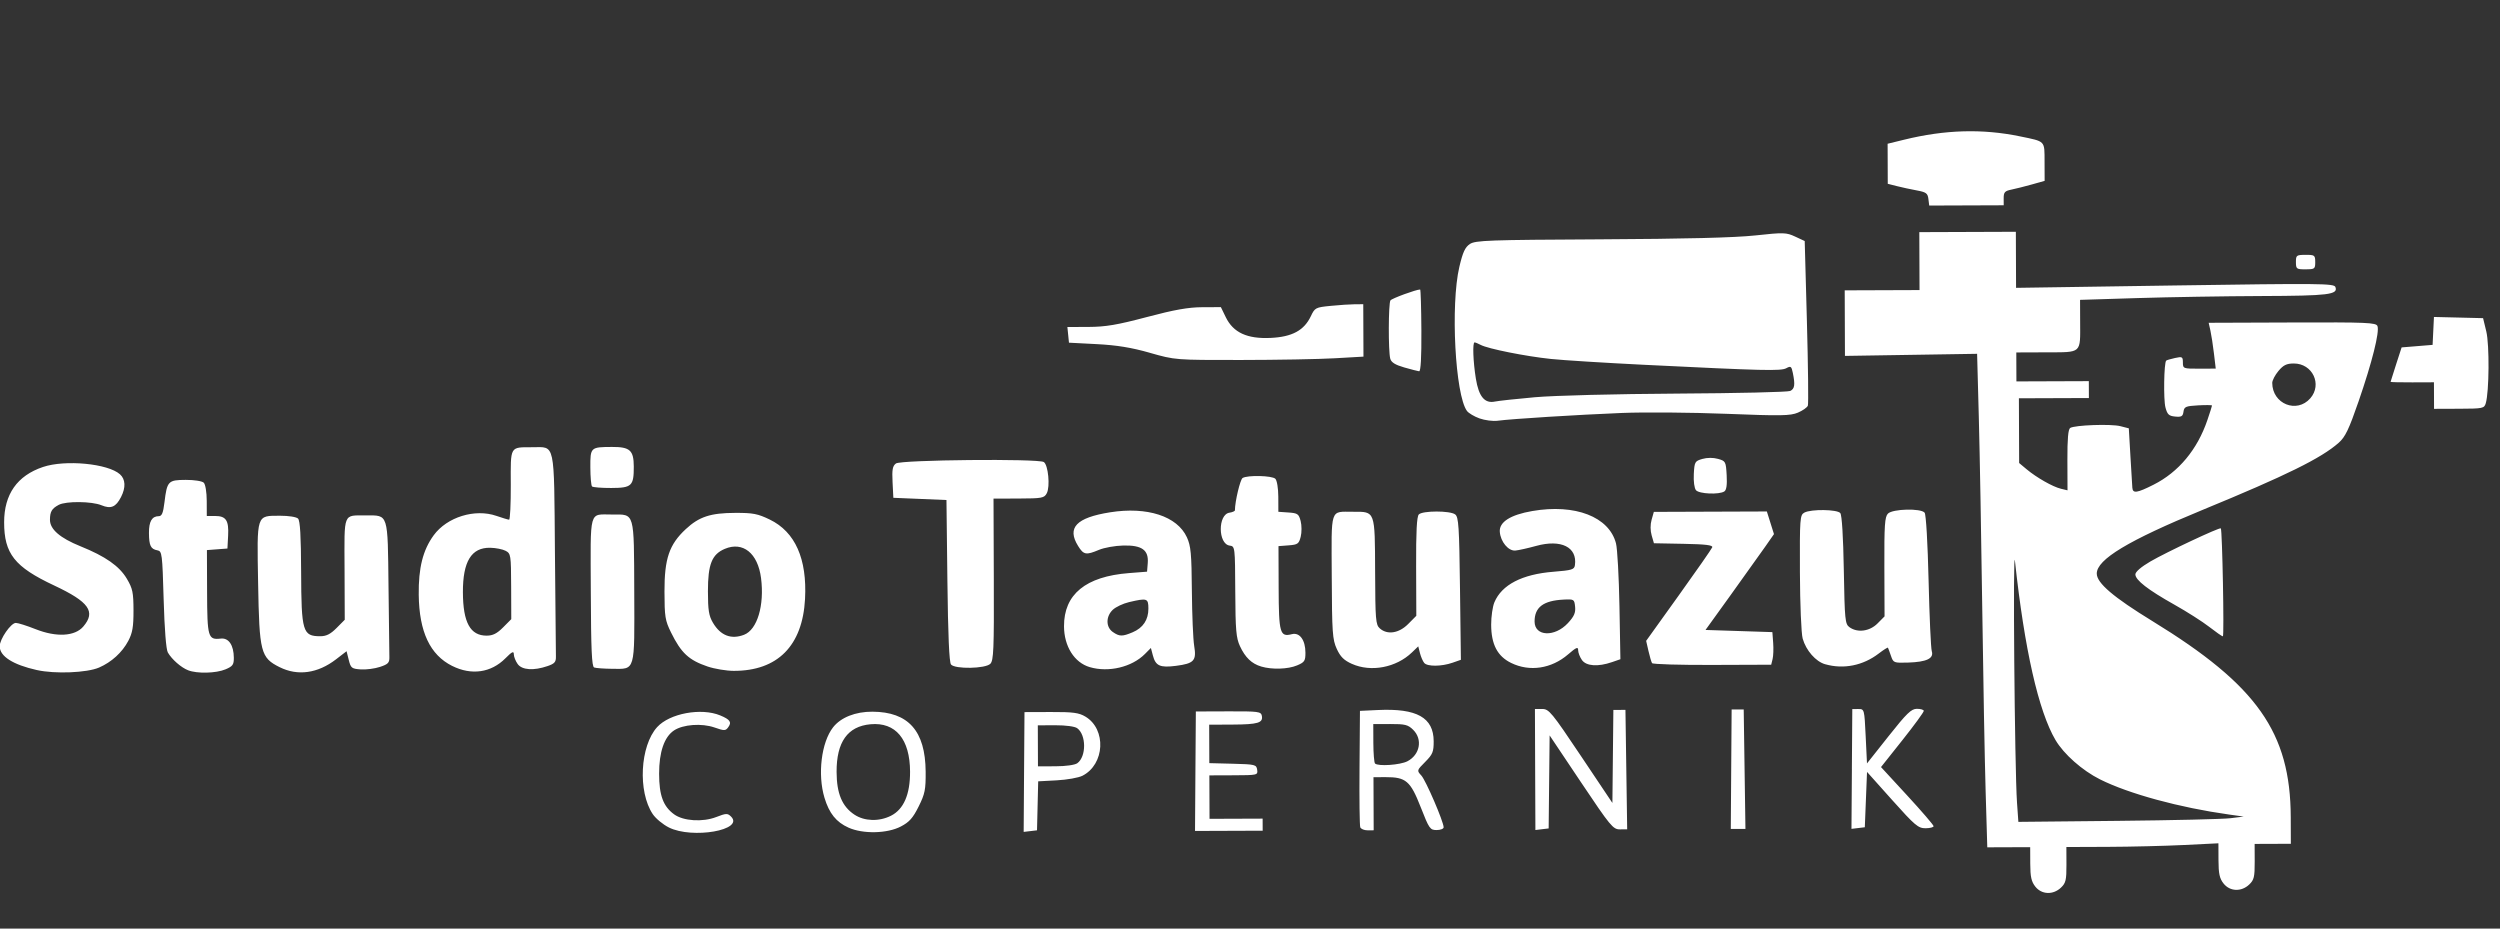 <?xml version="1.0" encoding="UTF-8" standalone="no"?>
<svg
   inkscape:export-ydpi="600"
   inkscape:export-xdpi="600"
   inkscape:export-filename="/home/koloroweprojekty/public_html/gotowy 2/images/logo.png"
   sodipodi:docname="logo.svg"
   inkscape:version="1.2.1 (0b8a7e5fb6, 2022-09-14, custom)"
   version="1.1"
   width="350"
   height="130"
   id="svg2"
   xmlns:inkscape="http://www.inkscape.org/namespaces/inkscape"
   xmlns:sodipodi="http://sodipodi.sourceforge.net/DTD/sodipodi-0.dtd"
   xmlns:xlink="http://www.w3.org/1999/xlink"
   xmlns="http://www.w3.org/2000/svg"
   xmlns:svg="http://www.w3.org/2000/svg"
   xmlns:rdf="http://www.w3.org/1999/02/22-rdf-syntax-ns#"
   xmlns:cc="http://creativecommons.org/ns#"
   xmlns:dc="http://purl.org/dc/elements/1.1/">
  <rect width="100%" height="100%" fill="#333333" stroke="none"/>
  <sodipodi:namedview
     inkscape:document-rotation="0"
     borderlayer="true"
     inkscape:guide-bbox="true"
     showguides="true"
     inkscape:snap-global="false"
     inkscape:current-layer="g1151"
     inkscape:window-maximized="1"
     inkscape:window-y="40"
     inkscape:window-x="0"
     inkscape:cy="31.25"
     inkscape:cx="98.505435"
     inkscape:zoom="1.472"
     inkscape:bbox-nodes="true"
     inkscape:snap-bbox="true"
     showgrid="false"
     id="namedview38"
     inkscape:window-height="1020"
     inkscape:window-width="1920"
     inkscape:pageshadow="2"
     inkscape:pageopacity="0"
     guidetolerance="10"
     gridtolerance="10"
     objecttolerance="10"
     borderopacity="1"
     bordercolor="#666666"
     pagecolor="#ffffff"
     inkscape:pagecheckerboard="0"
     inkscape:showpageshadow="2"
     inkscape:deskcolor="#d1d1d1" />
  <defs
     id="defs6">
    <linearGradient
       id="linearGradient3834"
       inkscape:collect="always">
      <stop
         id="stop3836"
         offset="0"
         style="stop-color:#e3dbdb;stop-opacity:1;" />
      <stop
         id="stop3838"
         offset="1"
         style="stop-color:#e3dbdb;stop-opacity:0;" />
    </linearGradient>
    <style
       type="text/css"
       id="style692">.fil0 {fill:url(#id0)}</style>
    <linearGradient
       x1="389"
       x2="2098.5"
       y1="1565.4"
       gradientUnits="userSpaceOnUse"
       y2="72.693"
       id="id0">
      <stop
         offset="0"
         stop-color="#004AF7"
         id="stop694" />
      <stop
         offset="0"
         stop-color="#7F7C7C"
         id="stop696" />
      <stop
         offset="0"
         stop-color="#004AF7"
         id="stop698" />
      <stop
         offset=".51"
         stop-color="#F60455"
         id="stop700" />
      <stop
         offset="1"
         stop-color="#FFAE00"
         id="stop702" />
    </linearGradient>
    <style
       id="style1120">.cls-1{fill:#7e1908;}.cls-2{fill:#1d1d1b;}.cls-3{fill:#020304;}</style>
    <clipPath
       id="clipPath418"
       clipPathUnits="userSpaceOnUse">
      <path
         id="path420"
         d="M 0,500 H 500 V 0 H 0 Z"
         inkscape:connector-curvature="0" />
    </clipPath>
    <clipPath
       id="clipPath346"
       clipPathUnits="userSpaceOnUse">
      <path
         id="path348"
         d="M 0,500 H 500 V 0 H 0 Z"
         inkscape:connector-curvature="0" />
    </clipPath>
    <radialGradient
       gradientUnits="userSpaceOnUse"
       gradientTransform="matrix(1,0,0,0.353,0,1522.311)"
       r="698.918"
       fy="2351.771"
       fx="952.538"
       cy="2351.771"
       cx="952.538"
       id="radialGradient3840"
       xlink:href="#linearGradient3834"
       inkscape:collect="always" />
    <clipPath
       id="clipPath20"
       clipPathUnits="userSpaceOnUse">
      <path
         id="path22"
         d="m 395.251,399.996 c 0,-9.821 7.962,-17.782 17.782,-17.782 v 0 10.553 c 0,9.821 -7.961,17.782 -17.782,17.782 v 0 z"
         inkscape:connector-curvature="0" />
    </clipPath>
    <mask
       id="mask38"
       height="1"
       width="1"
       y="0"
       x="0"
       maskUnits="userSpaceOnUse">
      <g
         id="g40">
        <g
           id="g42"
           clip-path="url(#clipPath28)">
          <g
             id="g44">
            <g
               id="g46">
              <path
                 id="path48"
                 style="fill:url(#linearGradient32);stroke:none"
                 d="M -32768,32767 H 32767 V -32768 H -32768 Z"
                 inkscape:connector-curvature="0" />
            </g>
          </g>
        </g>
      </g>
    </mask>
    <clipPath
       id="clipPath28"
       clipPathUnits="userSpaceOnUse">
      <path
         id="path30"
         d="M -32768,32767 H 32767 V -32768 H -32768 Z"
         inkscape:connector-curvature="0" />
    </clipPath>
    <linearGradient
       id="linearGradient32"
       spreadMethod="pad"
       gradientTransform="matrix(24.171,-32.741,-32.741,-24.171,387.708,418.643)"
       gradientUnits="userSpaceOnUse"
       y2="0"
       x2="1"
       y1="0"
       x1="0">
      <stop
         id="stop34"
         offset="0"
         style="stop-opacity:1;stop-color:#ffffff" />
      <stop
         id="stop36"
         offset="1"
         style="stop-opacity:0.97;stop-color:#ffffff" />
    </linearGradient>
    <linearGradient
       y2="0"
       x2="1"
       y1="0"
       x1="0"
       spreadMethod="pad"
       gradientTransform="matrix(24.171,-32.741,-32.741,-24.171,387.708,418.643)"
       gradientUnits="userSpaceOnUse"
       id="linearGradient4593"
       xlink:href="#linearGradient54"
       inkscape:collect="always" />
    <linearGradient
       id="linearGradient54"
       spreadMethod="pad"
       gradientTransform="matrix(24.171,-32.741,-32.741,-24.171,387.708,418.643)"
       gradientUnits="userSpaceOnUse"
       y2="0"
       x2="1"
       y1="0"
       x1="0">
      <stop
         id="stop56"
         offset="0"
         style="stop-opacity:1;stop-color:#00d47e" />
      <stop
         id="stop58"
         offset="1"
         style="stop-opacity:1;stop-color:#2adeff" />
    </linearGradient>
    <clipPath
       id="clipPath66"
       clipPathUnits="userSpaceOnUse">
      <path
         id="path68"
         d="m 413.033,431.488 c -9.82,0 -17.782,-7.962 -17.782,-17.782 v 0 h 10.554 c 9.822,0 17.783,7.961 17.783,17.782 v 0 z"
         inkscape:connector-curvature="0" />
    </clipPath>
    <mask
       id="mask86"
       height="1"
       width="1"
       y="0"
       x="0"
       maskUnits="userSpaceOnUse">
      <g
         id="g88">
        <g
           id="g90"
           clip-path="url(#clipPath74)">
          <g
             id="g92">
            <g
               id="g94">
              <path
                 id="path96"
                 style="fill:url(#linearGradient78);stroke:none"
                 d="M -32768,32767 H 32767 V -32768 H -32768 Z"
                 inkscape:connector-curvature="0" />
            </g>
          </g>
        </g>
      </g>
    </mask>
    <clipPath
       id="clipPath74"
       clipPathUnits="userSpaceOnUse">
      <path
         id="path76"
         d="M -32768,32767 H 32767 V -32768 H -32768 Z"
         inkscape:connector-curvature="0" />
    </clipPath>
    <linearGradient
       id="linearGradient78"
       spreadMethod="pad"
       gradientTransform="matrix(37.955,49.574,49.574,-37.955,381.75,386.457)"
       gradientUnits="userSpaceOnUse"
       y2="0"
       x2="1"
       y1="0"
       x1="0">
      <stop
         id="stop80"
         offset="0"
         style="stop-opacity:1;stop-color:#ffffff" />
      <stop
         id="stop82"
         offset="0.218"
         style="stop-opacity:1;stop-color:#ffffff" />
      <stop
         id="stop84"
         offset="1"
         style="stop-opacity:0.97;stop-color:#ffffff" />
    </linearGradient>
    <linearGradient
       y2="0"
       x2="1"
       y1="0"
       x1="0"
       spreadMethod="pad"
       gradientTransform="matrix(37.955,49.574,49.574,-37.955,381.75,386.457)"
       gradientUnits="userSpaceOnUse"
       id="linearGradient4595"
       xlink:href="#linearGradient102"
       inkscape:collect="always" />
    <linearGradient
       id="linearGradient102"
       spreadMethod="pad"
       gradientTransform="matrix(37.955,49.574,49.574,-37.955,381.75,386.457)"
       gradientUnits="userSpaceOnUse"
       y2="0"
       x2="1"
       y1="0"
       x1="0">
      <stop
         id="stop104"
         offset="0"
         style="stop-opacity:1;stop-color:#00bc7e" />
      <stop
         id="stop106"
         offset="0.218"
         style="stop-opacity:1;stop-color:#00bc7f" />
      <stop
         id="stop108"
         offset="1"
         style="stop-opacity:1;stop-color:#2adeff" />
    </linearGradient>
    <clipPath
       id="clipPath116"
       clipPathUnits="userSpaceOnUse">
      <path
         id="path118"
         d="m 374.314,431.488 c 0,-9.821 7.96,-17.782 17.782,-17.782 v 0 10.554 c 0,9.821 -7.963,17.782 -17.782,17.782 v 0 z"
         inkscape:connector-curvature="0" />
    </clipPath>
    <mask
       id="mask134"
       height="1"
       width="1"
       y="0"
       x="0"
       maskUnits="userSpaceOnUse">
      <g
         id="g136">
        <g
           id="g138"
           clip-path="url(#clipPath124)">
          <g
             id="g140">
            <g
               id="g142">
              <path
                 id="path144"
                 style="fill:url(#linearGradient128);stroke:none"
                 d="M -32768,32767 H 32767 V -32768 H -32768 Z"
                 inkscape:connector-curvature="0" />
            </g>
          </g>
        </g>
      </g>
    </mask>
    <clipPath
       id="clipPath124"
       clipPathUnits="userSpaceOnUse">
      <path
         id="path126"
         d="M -32768,32767 H 32767 V -32768 H -32768 Z"
         inkscape:connector-curvature="0" />
    </clipPath>
    <linearGradient
       id="linearGradient128"
       spreadMethod="pad"
       gradientTransform="matrix(-32.176,61.239,61.239,32.176,395.772,403.954)"
       gradientUnits="userSpaceOnUse"
       y2="0"
       x2="1"
       y1="0"
       x1="0">
      <stop
         id="stop130"
         offset="0"
         style="stop-opacity:1;stop-color:#ffffff" />
      <stop
         id="stop132"
         offset="1"
         style="stop-opacity:0.97;stop-color:#ffffff" />
    </linearGradient>
    <linearGradient
       y2="0"
       x2="1"
       y1="0"
       x1="0"
       spreadMethod="pad"
       gradientTransform="matrix(-32.176,61.239,61.239,32.176,395.772,403.954)"
       gradientUnits="userSpaceOnUse"
       id="linearGradient4597"
       xlink:href="#linearGradient150"
       inkscape:collect="always" />
    <linearGradient
       id="linearGradient150"
       spreadMethod="pad"
       gradientTransform="matrix(-32.176,61.239,61.239,32.176,395.772,403.954)"
       gradientUnits="userSpaceOnUse"
       y2="0"
       x2="1"
       y1="0"
       x1="0">
      <stop
         id="stop152"
         offset="0"
         style="stop-opacity:1;stop-color:#00bc7e" />
      <stop
         id="stop154"
         offset="1"
         style="stop-opacity:1;stop-color:#2adeff" />
    </linearGradient>
    <clipPath
       id="clipPath162"
       clipPathUnits="userSpaceOnUse">
      <path
         id="path164"
         d="m 374.211,392.767 v -10.471 c 0,-4.92 -3.989,-8.908 -8.907,-8.908 v 0 c -4.919,0 -8.907,3.988 -8.907,8.908 v 0 l -0.015,0.036 c -6.862,-3.617 -2.376,-26.765 14.077,-26.669 v 0 c 11.893,0.069 21.534,9.642 21.534,21.534 v 0 33.353 c -9.821,0 -17.782,-7.961 -17.782,-17.783"
         inkscape:connector-curvature="0" />
    </clipPath>
    <mask
       id="mask180"
       height="1"
       width="1"
       y="0"
       x="0"
       maskUnits="userSpaceOnUse">
      <g
         id="g182">
        <g
           id="g184"
           clip-path="url(#clipPath170)">
          <g
             id="g186">
            <g
               id="g188">
              <path
                 id="path190"
                 style="fill:url(#linearGradient174);stroke:none"
                 d="M -32768,32767 H 32767 V -32768 H -32768 Z"
                 inkscape:connector-curvature="0" />
            </g>
          </g>
        </g>
      </g>
    </mask>
    <clipPath
       id="clipPath170"
       clipPathUnits="userSpaceOnUse">
      <path
         id="path172"
         d="M -32768,32767 H 32767 V -32768 H -32768 Z"
         inkscape:connector-curvature="0" />
    </clipPath>
    <linearGradient
       id="linearGradient174"
       spreadMethod="pad"
       gradientTransform="matrix(32.278,-85.139,-85.139,-32.278,355.147,437.051)"
       gradientUnits="userSpaceOnUse"
       y2="0"
       x2="1"
       y1="0"
       x1="0">
      <stop
         id="stop176"
         offset="0"
         style="stop-opacity:1;stop-color:#ffffff" />
      <stop
         id="stop178"
         offset="1"
         style="stop-opacity:0.97;stop-color:#ffffff" />
    </linearGradient>
    <linearGradient
       y2="0"
       x2="1"
       y1="0"
       x1="0"
       spreadMethod="pad"
       gradientTransform="matrix(32.278,-85.139,-85.139,-32.278,355.147,437.051)"
       gradientUnits="userSpaceOnUse"
       id="linearGradient4599"
       xlink:href="#linearGradient196"
       inkscape:collect="always" />
    <linearGradient
       id="linearGradient196"
       spreadMethod="pad"
       gradientTransform="matrix(32.278,-85.139,-85.139,-32.278,355.147,437.051)"
       gradientUnits="userSpaceOnUse"
       y2="0"
       x2="1"
       y1="0"
       x1="0">
      <stop
         id="stop198"
         offset="0"
         style="stop-opacity:1;stop-color:#90145a" />
      <stop
         id="stop200"
         offset="1"
         style="stop-opacity:1;stop-color:#2adeff" />
    </linearGradient>
    <clipPath
       id="clipPath208"
       clipPathUnits="userSpaceOnUse">
      <path
         id="path210"
         d="m 374.213,393.017 -0.003,-10.825 c 0.008,-3.941 -3.083,-8.136 -7.821,-8.733 v 0 c 4.817,0.456 25.707,3.761 25.707,26.783 v 0 10.307 c -9.822,0 -17.883,-7.711 -17.883,-17.532 m -8.806,-19.629 c 0.335,0.007 0.662,0.031 0.982,0.071 v 0 c -0.627,-0.06 -0.982,-0.071 -0.982,-0.071"
         inkscape:connector-curvature="0" />
    </clipPath>
    <mask
       id="mask226"
       height="1"
       width="1"
       y="0"
       x="0"
       maskUnits="userSpaceOnUse">
      <g
         id="g228">
        <g
           id="g230"
           clip-path="url(#clipPath216)">
          <g
             id="g232">
            <g
               id="g234">
              <path
                 id="path236"
                 style="fill:url(#linearGradient220);stroke:none"
                 d="M -32768,32767 H 32767 V -32768 H -32768 Z"
                 inkscape:connector-curvature="0" />
            </g>
          </g>
        </g>
      </g>
    </mask>
    <clipPath
       id="clipPath216"
       clipPathUnits="userSpaceOnUse">
      <path
         id="path218"
         d="M -32768,32767 H 32767 V -32768 H -32768 Z"
         inkscape:connector-curvature="0" />
    </clipPath>
    <linearGradient
       id="linearGradient220"
       spreadMethod="pad"
       gradientTransform="matrix(24.851,-47.826,-47.826,-24.851,357.412,433.036)"
       gradientUnits="userSpaceOnUse"
       y2="0"
       x2="1"
       y1="0"
       x1="0">
      <stop
         id="stop222"
         offset="0"
         style="stop-opacity:1;stop-color:#ffffff" />
      <stop
         id="stop224"
         offset="1"
         style="stop-opacity:0.97;stop-color:#ffffff" />
    </linearGradient>
    <linearGradient
       y2="0"
       x2="1"
       y1="0"
       x1="0"
       spreadMethod="pad"
       gradientTransform="matrix(24.851,-47.826,-47.826,-24.851,357.412,433.036)"
       gradientUnits="userSpaceOnUse"
       id="linearGradient4601"
       xlink:href="#linearGradient242"
       inkscape:collect="always" />
    <linearGradient
       id="linearGradient242"
       spreadMethod="pad"
       gradientTransform="matrix(24.851,-47.826,-47.826,-24.851,357.412,433.036)"
       gradientUnits="userSpaceOnUse"
       y2="0"
       x2="1"
       y1="0"
       x1="0">
      <stop
         id="stop244"
         offset="0"
         style="stop-opacity:1;stop-color:#90145a" />
      <stop
         id="stop246"
         offset="1"
         style="stop-opacity:1;stop-color:#2adeff" />
    </linearGradient>
    <clipPath
       id="clipPath254"
       clipPathUnits="userSpaceOnUse">
      <path
         id="path256"
         d="m 338.718,377.132 c 0.036,-11.867 9.836,-21.507 21.534,-21.469 v 0 c 0.364,10e-4 1.238,-0.001 2.355,-0.003 v 0 c 2.146,-0.003 5.194,-0.006 7.281,0.009 v 0 c 0,0 1.141,-0.002 1.51,0.019 v 0 c 0,0 -0.365,0.03 -1.432,0.188 v 0 c -14.44,2.149 -13.466,26.419 -13.466,26.419 v 0 36.65 c 0,9.822 -7.961,17.784 -17.782,17.784 v 0 z"
         inkscape:connector-curvature="0" />
    </clipPath>
    <mask
       id="mask272"
       height="1"
       width="1"
       y="0"
       x="0"
       maskUnits="userSpaceOnUse">
      <g
         id="g274">
        <g
           id="g276"
           clip-path="url(#clipPath262)">
          <g
             id="g278">
            <g
               id="g280">
              <path
                 id="path282"
                 style="fill:url(#linearGradient266);stroke:none"
                 d="M -32768,32767 H 32767 V -32768 H -32768 Z"
                 inkscape:connector-curvature="0" />
            </g>
          </g>
        </g>
      </g>
    </mask>
    <clipPath
       id="clipPath262"
       clipPathUnits="userSpaceOnUse">
      <path
         id="path264"
         d="M -32768,32767 H 32767 V -32768 H -32768 Z"
         inkscape:connector-curvature="0" />
    </clipPath>
    <linearGradient
       id="linearGradient266"
       spreadMethod="pad"
       gradientTransform="matrix(47.492,-121.058,-121.058,-47.492,332.903,435.226)"
       gradientUnits="userSpaceOnUse"
       y2="0"
       x2="1"
       y1="0"
       x1="0">
      <stop
         id="stop268"
         offset="0"
         style="stop-opacity:1;stop-color:#ffffff" />
      <stop
         id="stop270"
         offset="1"
         style="stop-opacity:0.97;stop-color:#ffffff" />
    </linearGradient>
    <linearGradient
       y2="0"
       x2="1"
       y1="0"
       x1="0"
       spreadMethod="pad"
       gradientTransform="matrix(47.492,-121.058,-121.058,-47.492,332.903,435.226)"
       gradientUnits="userSpaceOnUse"
       id="linearGradient4603"
       xlink:href="#linearGradient288"
       inkscape:collect="always" />
    <linearGradient
       id="linearGradient288"
       spreadMethod="pad"
       gradientTransform="matrix(47.492,-121.058,-121.058,-47.492,332.903,435.226)"
       gradientUnits="userSpaceOnUse"
       y2="0"
       x2="1"
       y1="0"
       x1="0">
      <stop
         id="stop290"
         offset="0"
         style="stop-opacity:1;stop-color:#90145a" />
      <stop
         id="stop292"
         offset="1"
         style="stop-opacity:1;stop-color:#2adeff" />
    </linearGradient>
    <clipPath
       clipPathUnits="userSpaceOnUse"
       id="clipPath964">
      <path
         d="M 0,500 H 500 V 0 H 0 Z"
         id="path962"
         inkscape:connector-curvature="0" />
    </clipPath>
    <clipPath
       clipPathUnits="userSpaceOnUse"
       id="clipPath1186">
      <path
         d="M 0,500 H 500 V 0 H 0 Z"
         id="path1184"
         inkscape:connector-curvature="0" />
    </clipPath>
    <clipPath
       clipPathUnits="userSpaceOnUse"
       id="clipPath1452">
      <path
         d="M 0,500 H 500 V 0 H 0 Z"
         id="path1450"
         inkscape:connector-curvature="0" />
    </clipPath>
    <clipPath
       clipPathUnits="userSpaceOnUse"
       id="clipPath1756">
      <path
         d="M 0,500 H 500 V 0 H 0 Z"
         id="path1754"
         inkscape:connector-curvature="0" />
    </clipPath>
    <clipPath
       clipPathUnits="userSpaceOnUse"
       id="clipPath2014">
      <path
         d="M 0,500 H 500 V 0 H 0 Z"
         id="path2012"
         inkscape:connector-curvature="0" />
    </clipPath>
    <clipPath
       clipPathUnits="userSpaceOnUse"
       id="clipPath2066">
      <path
         d="M 0,500 H 500 V 0 H 0 Z"
         id="path2064"
         inkscape:connector-curvature="0" />
    </clipPath>
  </defs>
  <g
     transform="translate(0,-20)"
     style="fill:#ffffff"
     id="g3909">
    <g
       transform="matrix(1.272,0,0,1.272,-39.433,-216.246)"
       id="text3067"
       style="font-style:normal;font-variant:normal;font-weight:bold;font-stretch:normal;font-size:44.67px;line-height:90%;font-family:'Kitten Fat';-inkscape-font-specification:'Kitten Fat Bold';letter-spacing:0px;word-spacing:0px;fill:#000000;fill-opacity:1;stroke:none">
      <g
         id="text3025"
         style="font-weight:normal;font-size:293.336px;line-height:125%;font-family:'Jenna Sue';-inkscape-font-specification:'Jenna Sue';fill:#000000" />
      <g
         transform="matrix(0.254,0,0,0.254,51.76,192.836)"
         id="g3841">
        <g
           id="g3009">
          <g
             style="fill:#89c01f;fill-opacity:1"
             id="g3834"
             transform="matrix(0.944,0,0,0.944,-569.165,-375.803)">
            <g
               transform="translate(-108.753,-107.263)"
               id="text3809"
               style="font-style:normal;font-variant:normal;font-weight:bold;font-stretch:normal;font-size:95.5px;line-height:125%;font-family:'Encode Sans';-inkscape-font-specification:'Sans Bold';letter-spacing:0px;word-spacing:0px;fill:#89c01f;fill-opacity:1;stroke:none">
              <g
                 style="fill:#89c01f;fill-opacity:1"
                 transform="matrix(1.272,0,0,1.272,-184.562,-172.7)"
                 id="g3095" />
            </g>
          </g>
          <g
             id="g4609"
             transform="matrix(2.061,0,0,-2.061,-129.021,651.133)">
            <g
               id="g3313">
              <g
                 id="g954"
                 inkscape:label="283037-P6LT6J-241"
                 transform="matrix(2,0,0,2,-1310.489,-239.557)">
                <g
                   id="g3380">
                  <g
                     id="g2983"
                     transform="matrix(0.379,0,0,0.379,560.617,220.613)">
                    <g
                       id="g958">
                      <g
                         id="g960"
                         clip-path="url(#clipPath964)" />
                    </g>
                    <g
                       id="g3232"
                       transform="rotate(35.151,371.003,157.4)">
                      <g
                         transform="matrix(0.073,-0.051,-0.051,-0.073,233.403,87.558)"
                         id="g2454"
                         style="font-style:normal;font-variant:normal;font-weight:bold;font-stretch:normal;font-size:44.67px;line-height:90%;font-family:'Kitten Fat';-inkscape-font-specification:'Kitten Fat Bold';letter-spacing:0px;word-spacing:0px;fill:#000000;fill-opacity:1;stroke:none">
                        <g
                           transform="matrix(3.226,0,0,-3.226,-91.956,1365.162)"
                           id="g1211"
                           style="fill:#eb597f;fill-opacity:1">
                          <g
                             transform="matrix(0.287,0,0,0.287,883.216,-59.198)"
                             id="g1046">
                            <g
                               transform="translate(-7.9928374e-5,-132.458)"
                               id="g1192">
                              <g
                                 id="g1069">
                                <g
                                   transform="matrix(31.902,-3.7096087e-7,-3.7096087e-7,-31.902,-20149.245,13152.968)"
                                   id="surface1937">
                                <g
                                   id="g10"
                                   inkscape:label="ink_ext_XXXXXX"
                                   transform="matrix(0.434,0,0,-0.434,526.729,356.722)">
                                <g
                                   id="g4432"
                                   transform="matrix(1.49,0,0,1.49,-96.391,-79.408)">
                                <g
                                   id="g4456">
                                <g
                                   id="g4163"
                                   transform="translate(-2.064,-3.7)">
                                <g
                                   transform="matrix(0.409,0,0,0.409,118.86,76.407)"
                                   id="g4320">
                                <g
                                   transform="matrix(2.498,0,0,-2.498,-1109.109,1152.748)"
                                   id="g3594">
                                <g
                                   id="g135"
                                   transform="translate(-6.461)">
                                <g
                                   id="g1041"
                                   transform="matrix(1.135,0,0,1.135,593.754,272.475)">
                                <g
                                   id="g1151"
                                   transform="matrix(1.213,0,0,1.213,-165.438,122.79)"
                                   style="stroke-width:0.825">
                                <path
                                   style="fill:#ffffff;stroke-width:0.68"
                                   d="m 235.898,90.406 c -0.459,-0.583 -0.58,-1.138 -0.58,-2.658 v -1.921 h -2.487 -2.487 l -0.168,-6.505 c -0.093,-3.578 -0.233,-13.116 -0.313,-21.195 -0.08,-8.079 -0.222,-18.026 -0.316,-22.104 l -0.172,-7.415 -7.661,0.093 -7.661,0.093 V 24.994 21.193 h 4.337 4.337 v -3.358 -3.358 h 5.596 5.596 v 3.25 3.25 l 18.423,-0.208 c 16.808,-0.189 18.439,-0.168 18.596,0.244 0.341,0.888 -0.765,1.019 -8.556,1.019 -4.217,0 -10.678,0.082 -14.358,0.183 l -6.691,0.183 v 2.545 c 0,3.725 0.223,3.524 -3.908,3.524 h -3.506 v 1.679 1.679 h 4.197 4.197 v 0.979 0.979 h -4.057 -4.057 v 3.752 3.752 l 0.864,0.727 c 1.155,0.972 3.016,2.039 3.963,2.272 l 0.769,0.189 v -3.511 c 0,-2.45 0.103,-3.575 0.339,-3.721 0.538,-0.333 4.738,-0.466 5.816,-0.185 l 0.979,0.255 0.173,3.201 c 0.095,1.761 0.19,3.421 0.21,3.691 0.051,0.684 0.534,0.616 2.462,-0.347 2.911,-1.454 5.093,-4.056 6.269,-7.475 0.297,-0.863 0.54,-1.619 0.54,-1.679 0,-0.06 -0.724,-0.072 -1.609,-0.026 -1.438,0.075 -1.619,0.153 -1.7,0.73 -0.076,0.54 -0.235,0.632 -0.963,0.56 -0.734,-0.072 -0.912,-0.241 -1.127,-1.065 -0.237,-0.911 -0.153,-5.185 0.107,-5.424 0.064,-0.059 0.525,-0.195 1.026,-0.302 0.841,-0.18 0.909,-0.141 0.909,0.527 0,0.705 0.044,0.722 1.903,0.722 h 1.903 L 256.833,28.678 C 256.724,27.716 256.544,26.52 256.434,26.02 l -0.2,-0.909 h 9.697 c 8.687,0 9.715,0.047 9.871,0.454 0.257,0.671 -0.64,4.196 -2.216,8.706 -1.138,3.256 -1.563,4.134 -2.325,4.803 -2.034,1.786 -6.072,3.759 -15.796,7.719 -8.647,3.521 -12.311,5.709 -12.311,7.348 0,1.096 1.907,2.736 6.432,5.532 12.111,7.484 15.952,12.969 15.952,22.784 v 3.09 h -2.099 -2.099 v 2.05 c 0,1.781 -0.085,2.13 -0.648,2.658 -0.916,0.861 -2.236,0.804 -2.97,-0.129 -0.462,-0.587 -0.58,-1.138 -0.58,-2.702 v -1.964 l -3.987,0.182 c -2.193,0.1 -6.159,0.183 -8.814,0.183 l -4.827,0.001 v 2.05 c 0,1.781 -0.085,2.13 -0.648,2.658 -0.916,0.861 -2.236,0.804 -2.97,-0.129 z m 22.644,-7.849 1.539,-0.185 -1.679,-0.241 c -5.75,-0.826 -11.622,-2.449 -14.962,-4.135 -2.048,-1.034 -4.182,-2.934 -5.144,-4.58 -1.953,-3.342 -3.557,-10.55 -4.619,-20.746 -0.252,-2.417 -0.128,24.115 0.131,27.98 l 0.15,2.238 11.523,-0.074 c 6.337,-0.041 12.215,-0.157 13.062,-0.258 z m 9.443,-48.649 c 1.414,-1.607 0.269,-4.042 -1.902,-4.042 -0.836,0 -1.207,0.18 -1.781,0.861 -0.398,0.473 -0.724,1.095 -0.724,1.381 0,2.436 2.83,3.592 4.407,1.8 z M 77.501,82.959 c -0.685,-0.346 -1.523,-1.047 -1.862,-1.556 -1.734,-2.61 -1.443,-7.916 0.554,-10.089 1.453,-1.58 5.108,-2.243 7.306,-1.325 1.156,0.483 1.364,0.794 0.926,1.382 -0.313,0.419 -0.444,0.42 -1.6,0.014 -1.468,-0.515 -3.623,-0.366 -4.676,0.324 -1.138,0.746 -1.747,2.49 -1.753,5.024 -0.006,2.501 0.463,3.784 1.721,4.706 1.07,0.784 3.3,0.936 4.879,0.333 1.163,-0.444 1.321,-0.449 1.72,-0.05 1.571,1.571 -4.495,2.611 -7.216,1.237 z m 20.832,0.099 c -1.427,-0.648 -2.239,-1.664 -2.777,-3.476 -0.805,-2.712 -0.338,-6.426 1.027,-8.162 0.899,-1.143 2.603,-1.812 4.569,-1.795 4.177,0.038 6.126,2.247 6.146,6.968 0.009,2.096 -0.09,2.576 -0.829,4.048 -0.669,1.331 -1.09,1.8 -2.073,2.308 -1.582,0.819 -4.387,0.869 -6.064,0.108 z m 4.919,-1.359 c 1.484,-0.741 2.238,-2.463 2.238,-5.106 0,-3.772 -1.653,-5.767 -4.568,-5.512 -2.653,0.232 -3.95,2.042 -3.95,5.512 0,2.503 0.624,4.01 2.054,4.963 1.159,0.772 2.852,0.829 4.226,0.143 z m 15.454,-5.017 0.075,-6.944 3.078,0.001 c 2.556,8.54e-4 3.231,0.094 3.983,0.547 2.449,1.478 2.229,5.546 -0.37,6.857 -0.448,0.226 -1.786,0.459 -2.973,0.519 l -2.159,0.108 -0.079,2.839 -0.079,2.839 -0.774,0.089 -0.774,0.089 z m 6.183,-0.999 c 1.054,-0.771 1.052,-3.278 -0.005,-4.057 -0.277,-0.205 -1.323,-0.35 -2.519,-0.35 h -2.045 v 2.378 2.378 h 2.045 c 1.195,0 2.244,-0.145 2.524,-0.35 z m 13.683,0.98 0.075,-6.925 h 3.774 c 3.471,0 3.782,0.042 3.875,0.526 0.158,0.823 -0.449,1.004 -3.381,1.009 l -2.728,0.004 v 2.228 2.228 l 2.728,0.08 c 2.588,0.076 2.733,0.112 2.817,0.71 0.088,0.617 0.034,0.63 -2.728,0.63 h -2.817 v 2.518 2.518 h 3.078 3.078 v 0.7 0.7 h -3.922 -3.922 z m 19.087,6.57 c -0.075,-0.196 -0.103,-3.312 -0.061,-6.925 l 0.075,-6.57 2.099,-0.091 c 4.496,-0.195 6.435,0.901 6.435,3.638 0,1.236 -0.119,1.525 -0.991,2.396 -0.985,0.985 -0.988,0.994 -0.452,1.581 0.518,0.567 2.562,5.363 2.562,6.011 0,0.173 -0.365,0.315 -0.81,0.315 -0.765,0 -0.868,-0.149 -1.842,-2.663 -1.179,-3.042 -1.7,-3.492 -4.048,-3.492 h -1.413 v 3.078 3.078 h -0.708 c -0.39,0 -0.77,-0.16 -0.845,-0.356 z m 5.496,-7.632 c 1.458,-0.754 1.793,-2.53 0.686,-3.637 -0.599,-0.599 -0.938,-0.687 -2.658,-0.687 h -1.971 v 2.192 c 0,1.205 0.084,2.276 0.187,2.378 0.354,0.354 2.921,0.185 3.757,-0.247 z m 14.804,1.011 v -7.014 h 0.842 c 0.784,0 1.094,0.379 4.471,5.462 l 3.628,5.462 0.076,-5.392 0.076,-5.392 h 0.7 0.7 l 0.075,6.925 0.075,6.925 h -0.847 c -0.79,0 -1.091,-0.367 -4.476,-5.462 l -3.628,-5.462 -0.076,5.392 -0.076,5.392 -0.769,0.089 -0.769,0.089 z m 22.729,0.051 0.075,-6.925 h 0.7 0.7 l 0.075,6.925 0.075,6.925 h -0.849 -0.849 z m 13.99,0.019 0.075,-6.944 h 0.7 c 0.697,0 0.7,0.014 0.839,3.155 l 0.14,3.155 2.518,-3.155 c 2.111,-2.645 2.643,-3.155 3.288,-3.155 0.423,0 0.784,0.106 0.802,0.236 0.018,0.13 -1.096,1.645 -2.476,3.369 l -2.508,3.133 3.035,3.318 c 1.669,1.825 3.035,3.426 3.035,3.556 0,0.131 -0.422,0.238 -0.937,0.238 -0.844,0 -1.226,-0.326 -3.847,-3.278 l -2.91,-3.278 -0.14,3.208 -0.14,3.208 -0.774,0.089 -0.774,0.089 0.075,-6.944 z M 4.304,64.442 c -2.781,-0.634 -4.3,-1.613 -4.3,-2.773 0,-0.825 1.304,-2.703 1.877,-2.703 0.252,0 1.278,0.328 2.282,0.73 2.419,0.968 4.561,0.859 5.542,-0.283 1.479,-1.72 0.677,-2.857 -3.37,-4.774 -4.574,-2.168 -5.777,-3.7 -5.765,-7.346 0.011,-3.246 1.536,-5.4 4.53,-6.394 2.584,-0.858 7.538,-0.368 8.921,0.883 0.641,0.58 0.682,1.534 0.113,2.634 -0.603,1.167 -1.176,1.405 -2.275,0.946 -1.122,-0.469 -4.106,-0.508 -4.948,-0.065 -0.812,0.428 -1.021,0.781 -1.027,1.735 -0.006,1.095 1.156,2.109 3.521,3.075 2.895,1.181 4.502,2.315 5.367,3.787 0.668,1.136 0.761,1.585 0.758,3.673 -0.003,1.907 -0.125,2.607 -0.617,3.532 -0.71,1.334 -1.951,2.458 -3.4,3.079 -1.411,0.605 -5.116,0.74 -7.208,0.263 z m 17.525,0.085 c -0.81,-0.323 -1.868,-1.258 -2.334,-2.064 -0.201,-0.348 -0.377,-2.676 -0.464,-6.152 -0.133,-5.314 -0.168,-5.598 -0.7,-5.698 -0.778,-0.147 -0.97,-0.543 -0.975,-2.014 -0.004,-1.337 0.351,-1.945 1.139,-1.945 0.364,0 0.517,-0.366 0.672,-1.609 0.306,-2.453 0.435,-2.588 2.476,-2.588 0.99,0 1.899,0.146 2.089,0.336 0.19,0.19 0.336,1.101 0.336,2.099 v 1.763 h 0.945 c 1.283,0 1.62,0.508 1.519,2.286 l -0.085,1.492 -1.189,0.086 -1.189,0.086 v 4.846 c 0,5.287 0.085,5.58 1.569,5.419 0.918,-0.099 1.498,0.763 1.504,2.238 0.004,0.791 -0.135,0.982 -0.966,1.329 -1.101,0.46 -3.304,0.506 -4.346,0.091 z m 10.622,-0.315 c -2.199,-1.109 -2.352,-1.715 -2.462,-9.749 -0.111,-8.083 -0.201,-7.809 2.577,-7.809 0.982,0 1.889,0.146 2.079,0.336 0.24,0.24 0.336,2.006 0.336,6.174 0,6.959 0.149,7.467 2.196,7.476 0.696,0.003 1.182,-0.24 1.889,-0.947 l 0.951,-0.951 v -5.874 c 0,-6.671 -0.186,-6.214 2.521,-6.214 2.601,0 2.507,-0.302 2.568,8.274 0.029,4.067 0.06,7.741 0.07,8.163 0.015,0.653 -0.149,0.823 -1.094,1.132 -0.611,0.2 -1.618,0.327 -2.238,0.281 -1.04,-0.077 -1.147,-0.162 -1.378,-1.099 l -0.251,-1.016 -1.224,0.935 c -2.129,1.625 -4.451,1.94 -6.538,0.887 z m 20.002,-0.07 c -2.566,-1.297 -3.81,-3.966 -3.848,-8.254 -0.028,-3.124 0.5,-5.19 1.762,-6.905 1.549,-2.104 4.793,-3.093 7.278,-2.22 0.693,0.243 1.354,0.444 1.469,0.447 0.115,0.003 0.21,-1.808 0.21,-4.023 0,-4.589 -0.128,-4.367 2.521,-4.367 2.675,0 2.508,-0.796 2.568,12.191 0.029,6.222 0.06,11.658 0.07,12.081 0.014,0.636 -0.153,0.828 -0.962,1.103 -1.628,0.555 -2.983,0.456 -3.482,-0.256 -0.24,-0.342 -0.436,-0.85 -0.436,-1.129 0,-0.4 -0.206,-0.301 -0.974,0.467 -1.671,1.671 -3.949,1.989 -6.176,0.863 z m 5.919,-4.449 0.951,-0.951 v -3.795 c 0,-3.641 -0.025,-3.809 -0.625,-4.13 -0.344,-0.184 -1.149,-0.346 -1.789,-0.36 -2.18,-0.047 -3.182,1.576 -3.182,5.151 0,3.503 0.834,5.036 2.74,5.036 0.712,0 1.195,-0.242 1.905,-0.951 z m 23.685,4.622 c -2.172,-0.75 -3.05,-1.574 -4.213,-3.951 -0.686,-1.402 -0.752,-1.826 -0.748,-4.757 0.006,-3.819 0.571,-5.455 2.499,-7.231 1.556,-1.434 2.872,-1.86 5.751,-1.859 2.041,1.82e-4 2.606,0.112 3.988,0.789 2.945,1.444 4.32,4.568 4.055,9.218 -0.309,5.429 -3.214,8.337 -8.298,8.307 -0.86,-0.006 -2.226,-0.238 -3.034,-0.517 z m 4.249,-3.664 c 1.532,-0.582 2.386,-3.403 1.991,-6.568 -0.36,-2.881 -2.082,-4.279 -4.186,-3.4 -1.506,0.629 -1.969,1.784 -1.977,4.925 -0.005,2.186 0.096,2.832 0.568,3.637 0.879,1.496 2.107,1.976 3.604,1.407 z m 40.059,3.9 c -1.785,-0.534 -2.964,-2.422 -2.964,-4.746 0,-3.707 2.531,-5.765 7.552,-6.139 l 2.099,-0.156 0.084,-0.994 c 0.127,-1.517 -0.673,-2.094 -2.841,-2.048 -0.946,0.02 -2.207,0.241 -2.803,0.49 -1.51,0.631 -1.785,0.579 -2.424,-0.456 -1.311,-2.123 -0.205,-3.281 3.721,-3.891 4.3,-0.668 7.783,0.479 8.896,2.93 0.456,1.004 0.535,1.889 0.554,6.207 0.013,2.77 0.123,5.644 0.245,6.387 0.281,1.712 -0.023,2.043 -2.122,2.305 -1.847,0.231 -2.358,-0.001 -2.672,-1.214 l -0.225,-0.87 -0.698,0.698 c -1.515,1.515 -4.224,2.149 -6.401,1.497 z m 4.98,-4.017 c 1.221,-0.51 1.846,-1.442 1.846,-2.75 0,-1.19 -0.139,-1.237 -2.238,-0.753 -0.693,0.16 -1.542,0.556 -1.889,0.881 -0.821,0.771 -0.825,2.004 -0.008,2.576 0.765,0.536 1.099,0.542 2.288,0.045 z m 14.897,4.02 c -1.1,-0.33 -1.845,-1.05 -2.452,-2.37 -0.44,-0.957 -0.515,-1.875 -0.52,-6.346 -0.006,-5.191 -0.01,-5.227 -0.63,-5.316 -1.361,-0.195 -1.366,-3.623 -0.006,-3.816 0.346,-0.049 0.63,-0.175 0.631,-0.28 0.008,-1.016 0.622,-3.556 0.901,-3.733 0.553,-0.351 3.422,-0.275 3.798,0.101 0.189,0.189 0.336,1.097 0.336,2.082 v 1.747 l 1.173,0.086 c 1.062,0.078 1.195,0.172 1.407,0.995 0.129,0.5 0.129,1.319 0,1.819 -0.212,0.823 -0.345,0.918 -1.407,0.995 l -1.173,0.086 v 4.846 c 0,5.269 0.126,5.714 1.519,5.365 0.898,-0.225 1.559,0.684 1.559,2.145 0,0.958 -0.103,1.114 -0.97,1.477 -1.059,0.443 -2.908,0.495 -4.166,0.118 z m 10.513,-0.269 c -0.915,-0.415 -1.327,-0.828 -1.743,-1.743 -0.493,-1.086 -0.545,-1.873 -0.55,-8.374 -0.007,-8.14 -0.216,-7.515 2.515,-7.515 2.568,0 2.515,-0.146 2.515,6.972 0,5.547 0.046,6.134 0.512,6.555 0.87,0.787 2.218,0.587 3.294,-0.488 l 0.951,-0.951 v -5.708 c 0,-4.066 0.097,-5.805 0.336,-6.044 0.444,-0.444 3.627,-0.434 4.211,0.014 0.401,0.307 0.465,1.357 0.529,8.604 l 0.073,8.254 -0.965,0.334 c -1.282,0.443 -2.925,0.451 -3.287,0.014 -0.16,-0.193 -0.38,-0.705 -0.489,-1.138 l -0.197,-0.787 -0.734,0.702 c -1.838,1.756 -4.76,2.3 -6.969,1.298 z m 18.464,-0.039 c -1.586,-0.785 -2.296,-2.157 -2.296,-4.439 0,-0.934 0.173,-2.104 0.384,-2.599 0.865,-2.03 3.217,-3.237 6.849,-3.514 2.162,-0.165 2.43,-0.246 2.503,-0.762 0.298,-2.082 -1.593,-3.029 -4.479,-2.244 -0.967,0.263 -2.058,0.502 -2.423,0.531 -0.811,0.064 -1.707,-1.022 -1.793,-2.174 -0.086,-1.137 1.226,-1.97 3.779,-2.401 4.966,-0.838 8.901,0.701 9.687,3.788 0.157,0.616 0.324,3.889 0.373,7.275 l 0.088,6.156 -0.978,0.334 c -1.627,0.555 -2.982,0.456 -3.481,-0.256 -0.24,-0.342 -0.436,-0.855 -0.436,-1.141 0,-0.429 -0.204,-0.345 -1.171,0.483 -1.933,1.655 -4.465,2.024 -6.606,0.964 z m 6.604,-4.595 c 0.72,-0.773 0.907,-1.194 0.839,-1.889 -0.084,-0.87 -0.122,-0.894 -1.33,-0.837 -2.357,0.111 -3.374,0.876 -3.374,2.539 0,1.723 2.328,1.836 3.864,0.188 z m 29.806,4.883 c -1.093,-0.316 -2.215,-1.607 -2.599,-2.989 -0.161,-0.58 -0.29,-3.975 -0.291,-7.676 -0.001,-6.275 0.028,-6.651 0.54,-6.925 0.78,-0.418 3.803,-0.367 4.166,0.07 0.186,0.224 0.331,2.717 0.384,6.598 0.08,5.798 0.124,6.267 0.629,6.635 0.929,0.678 2.339,0.496 3.256,-0.421 l 0.818,-0.818 v -5.738 c 0,-4.843 0.069,-5.806 0.44,-6.177 0.55,-0.55 3.824,-0.62 4.25,-0.09 0.164,0.204 0.344,3.501 0.432,7.904 0.083,4.155 0.235,7.827 0.339,8.16 0.261,0.838 -0.6,1.247 -2.744,1.306 -1.668,0.046 -1.718,0.026 -1.993,-0.793 -0.155,-0.462 -0.31,-0.884 -0.344,-0.938 -0.035,-0.054 -0.512,0.244 -1.06,0.662 -1.833,1.398 -4.093,1.844 -6.221,1.227 z M 68.905,64.377 c -0.269,-0.109 -0.35,-2.127 -0.35,-8.762 0,-9.771 -0.228,-8.96 2.521,-8.96 2.626,0 2.515,-0.393 2.515,8.954 0,9.394 0.125,8.967 -2.608,8.932 -0.951,-0.013 -1.886,-0.086 -2.079,-0.163 z m 41.379,-0.188 c -0.21,-0.253 -0.334,-3.393 -0.384,-9.723 l -0.074,-9.349 -3.078,-0.14 -3.078,-0.14 -0.085,-1.812 c -0.069,-1.465 0.008,-1.88 0.403,-2.168 0.576,-0.421 16.484,-0.516 17.138,-0.103 0.512,0.324 0.745,2.854 0.333,3.622 -0.297,0.555 -0.541,0.6 -3.249,0.6 h -2.928 v 9.353 c 0,8.13 -0.058,9.411 -0.44,9.793 -0.572,0.572 -4.097,0.622 -4.559,0.066 z m 81.273,0.14 c -0.08,-0.129 -0.264,-0.763 -0.409,-1.41 l -0.264,-1.175 3.785,-5.236 c 2.082,-2.88 3.844,-5.389 3.916,-5.577 0.098,-0.254 -0.745,-0.361 -3.313,-0.42 l -3.444,-0.079 -0.26,-0.909 c -0.161,-0.561 -0.161,-1.257 6.8e-4,-1.819 l 0.261,-0.909 h 6.551 6.551 l 0.408,1.314 0.408,1.314 -1.043,1.484 c -0.574,0.816 -2.369,3.31 -3.989,5.541 l -2.946,4.057 3.875,0.14 3.875,0.14 0.088,1.237 c 0.049,0.68 0.015,1.53 -0.075,1.889 l -0.164,0.652 h -6.833 c -3.758,0 -6.898,-0.105 -6.978,-0.234 z m 64.606,-3.97 c -0.769,-0.603 -2.573,-1.761 -4.007,-2.574 -3.08,-1.744 -4.527,-2.875 -4.527,-3.537 0,-0.296 0.674,-0.871 1.749,-1.493 1.839,-1.064 8.051,-3.957 8.177,-3.808 0.17,0.202 0.358,12.537 0.191,12.524 -0.101,-0.008 -0.813,-0.508 -1.583,-1.111 z M 196.724,44.299 c -0.189,-0.228 -0.293,-1.027 -0.244,-1.879 0.081,-1.406 0.132,-1.496 0.995,-1.742 0.559,-0.16 1.26,-0.159 1.819,9.8e-5 0.879,0.251 0.912,0.315 0.995,1.903 0.058,1.125 -0.03,1.717 -0.28,1.875 -0.611,0.388 -2.924,0.277 -3.284,-0.157 z M 68.742,43.391 c -0.103,-0.103 -0.187,-1.096 -0.187,-2.208 0,-2.333 0.03,-2.362 2.521,-2.362 2.078,0 2.515,0.396 2.515,2.277 0,2.255 -0.238,2.48 -2.621,2.48 -1.123,0 -2.126,-0.084 -2.229,-0.187 z m 102.925,-7.504 c -0.614,-0.222 -1.27,-0.615 -1.459,-0.873 -1.358,-1.857 -1.872,-12.305 -0.822,-16.703 0.407,-1.706 0.677,-2.284 1.234,-2.65 0.642,-0.421 2.153,-0.469 15.148,-0.486 9.818,-0.013 15.559,-0.136 17.949,-0.385 3.282,-0.343 3.587,-0.333 4.617,0.152 l 1.103,0.519 0.221,9.352 c 0.121,5.144 0.154,9.524 0.074,9.734 -0.081,0.21 -0.601,0.572 -1.157,0.804 -0.88,0.368 -1.949,0.381 -8.328,0.105 -4.025,-0.174 -9.459,-0.238 -12.075,-0.142 -5.15,0.189 -12.835,0.641 -14.41,0.848 -0.539,0.071 -1.481,-0.053 -2.095,-0.275 z m 6.432,-2.435 c 2.224,-0.19 9.359,-0.345 16.508,-0.36 6.925,-0.014 12.811,-0.129 13.081,-0.256 0.523,-0.247 0.593,-0.706 0.316,-2.087 -0.155,-0.777 -0.234,-0.834 -0.757,-0.554 -0.63,0.337 -2.536,0.285 -16.558,-0.46 -4.463,-0.237 -9.294,-0.558 -10.737,-0.714 -2.916,-0.315 -7.278,-1.205 -8.124,-1.658 -0.302,-0.162 -0.621,-0.294 -0.708,-0.294 -0.25,0 -0.181,2.208 0.132,4.197 0.329,2.089 1.014,2.92 2.204,2.671 0.398,-0.083 2.486,-0.301 4.641,-0.485 z m 104.227,0.192 v -1.539 h -2.518 c -1.385,0 -2.514,-0.032 -2.51,-0.07 0.004,-0.038 0.298,-0.951 0.651,-2.029 l 0.643,-1.959 1.797,-0.14 1.797,-0.14 0.084,-1.618 0.084,-1.618 2.848,0.08 2.848,0.08 0.367,1.539 c 0.369,1.547 0.309,6.993 -0.091,8.324 -0.181,0.6 -0.324,0.63 -3.095,0.63 h -2.905 z M 162.943,29.94 c -1.036,-0.302 -1.491,-0.59 -1.605,-1.017 -0.233,-0.869 -0.195,-6.421 0.047,-6.759 0.164,-0.23 2.99,-1.255 3.448,-1.25 0.063,6.72e-4 0.12,2.141 0.125,4.757 0.006,3.115 -0.09,4.744 -0.28,4.723 -0.159,-0.018 -0.94,-0.222 -1.735,-0.454 z m -29.473,-1.804 c -2.131,-0.616 -3.822,-0.898 -6.156,-1.028 l -3.218,-0.179 -0.088,-0.909 -0.088,-0.909 2.466,-0.001 c 1.973,-0.001 3.322,-0.225 6.745,-1.119 3.205,-0.837 4.82,-1.118 6.436,-1.118 h 2.157 l 0.563,1.169 c 0.862,1.789 2.467,2.536 5.193,2.42 2.49,-0.107 3.882,-0.853 4.671,-2.503 0.467,-0.976 0.551,-1.02 2.303,-1.187 1,-0.096 2.259,-0.175 2.798,-0.176 l 0.979,-0.001 6.7e-4,3.038 6.9e-4,3.038 -3.332,0.179 c -1.833,0.099 -6.743,0.169 -10.913,0.158 -7.579,-0.022 -7.581,-0.022 -10.519,-0.87 z M 266.376,18.115 c 0,-0.793 0.062,-0.839 1.119,-0.839 1.057,0 1.119,0.047 1.119,0.839 0,0.793 -0.062,0.839 -1.119,0.839 -1.057,0 -1.119,-0.047 -1.119,-0.839 z m -42.581,-7.477 c -0.077,-0.661 -0.256,-0.794 -1.348,-0.999 -0.693,-0.13 -1.731,-0.359 -2.308,-0.508 l -1.049,-0.271 V 6.538 4.216 l 1.916,-0.462 c 4.747,-1.146 9.07,-1.255 13.417,-0.341 3.013,0.634 2.855,0.47 2.855,2.972 v 2.201 l -1.469,0.408 c -0.808,0.224 -1.878,0.49 -2.378,0.59 -0.777,0.155 -0.909,0.3 -0.909,0.999 v 0.817 h -4.318 -4.318 z"
                                   id="path847" />
                                </g>
                                </g>
                                </g>
                                </g>
                                </g>
                                </g>
                                </g>
                                </g>
                                </g>
                                </g>
                              </g>
                            </g>
                          </g>
                        </g>
                      </g>
                    </g>
                  </g>
                </g>
              </g>
            </g>
          </g>
        </g>
      </g>
    </g>
  </g>
</svg>
